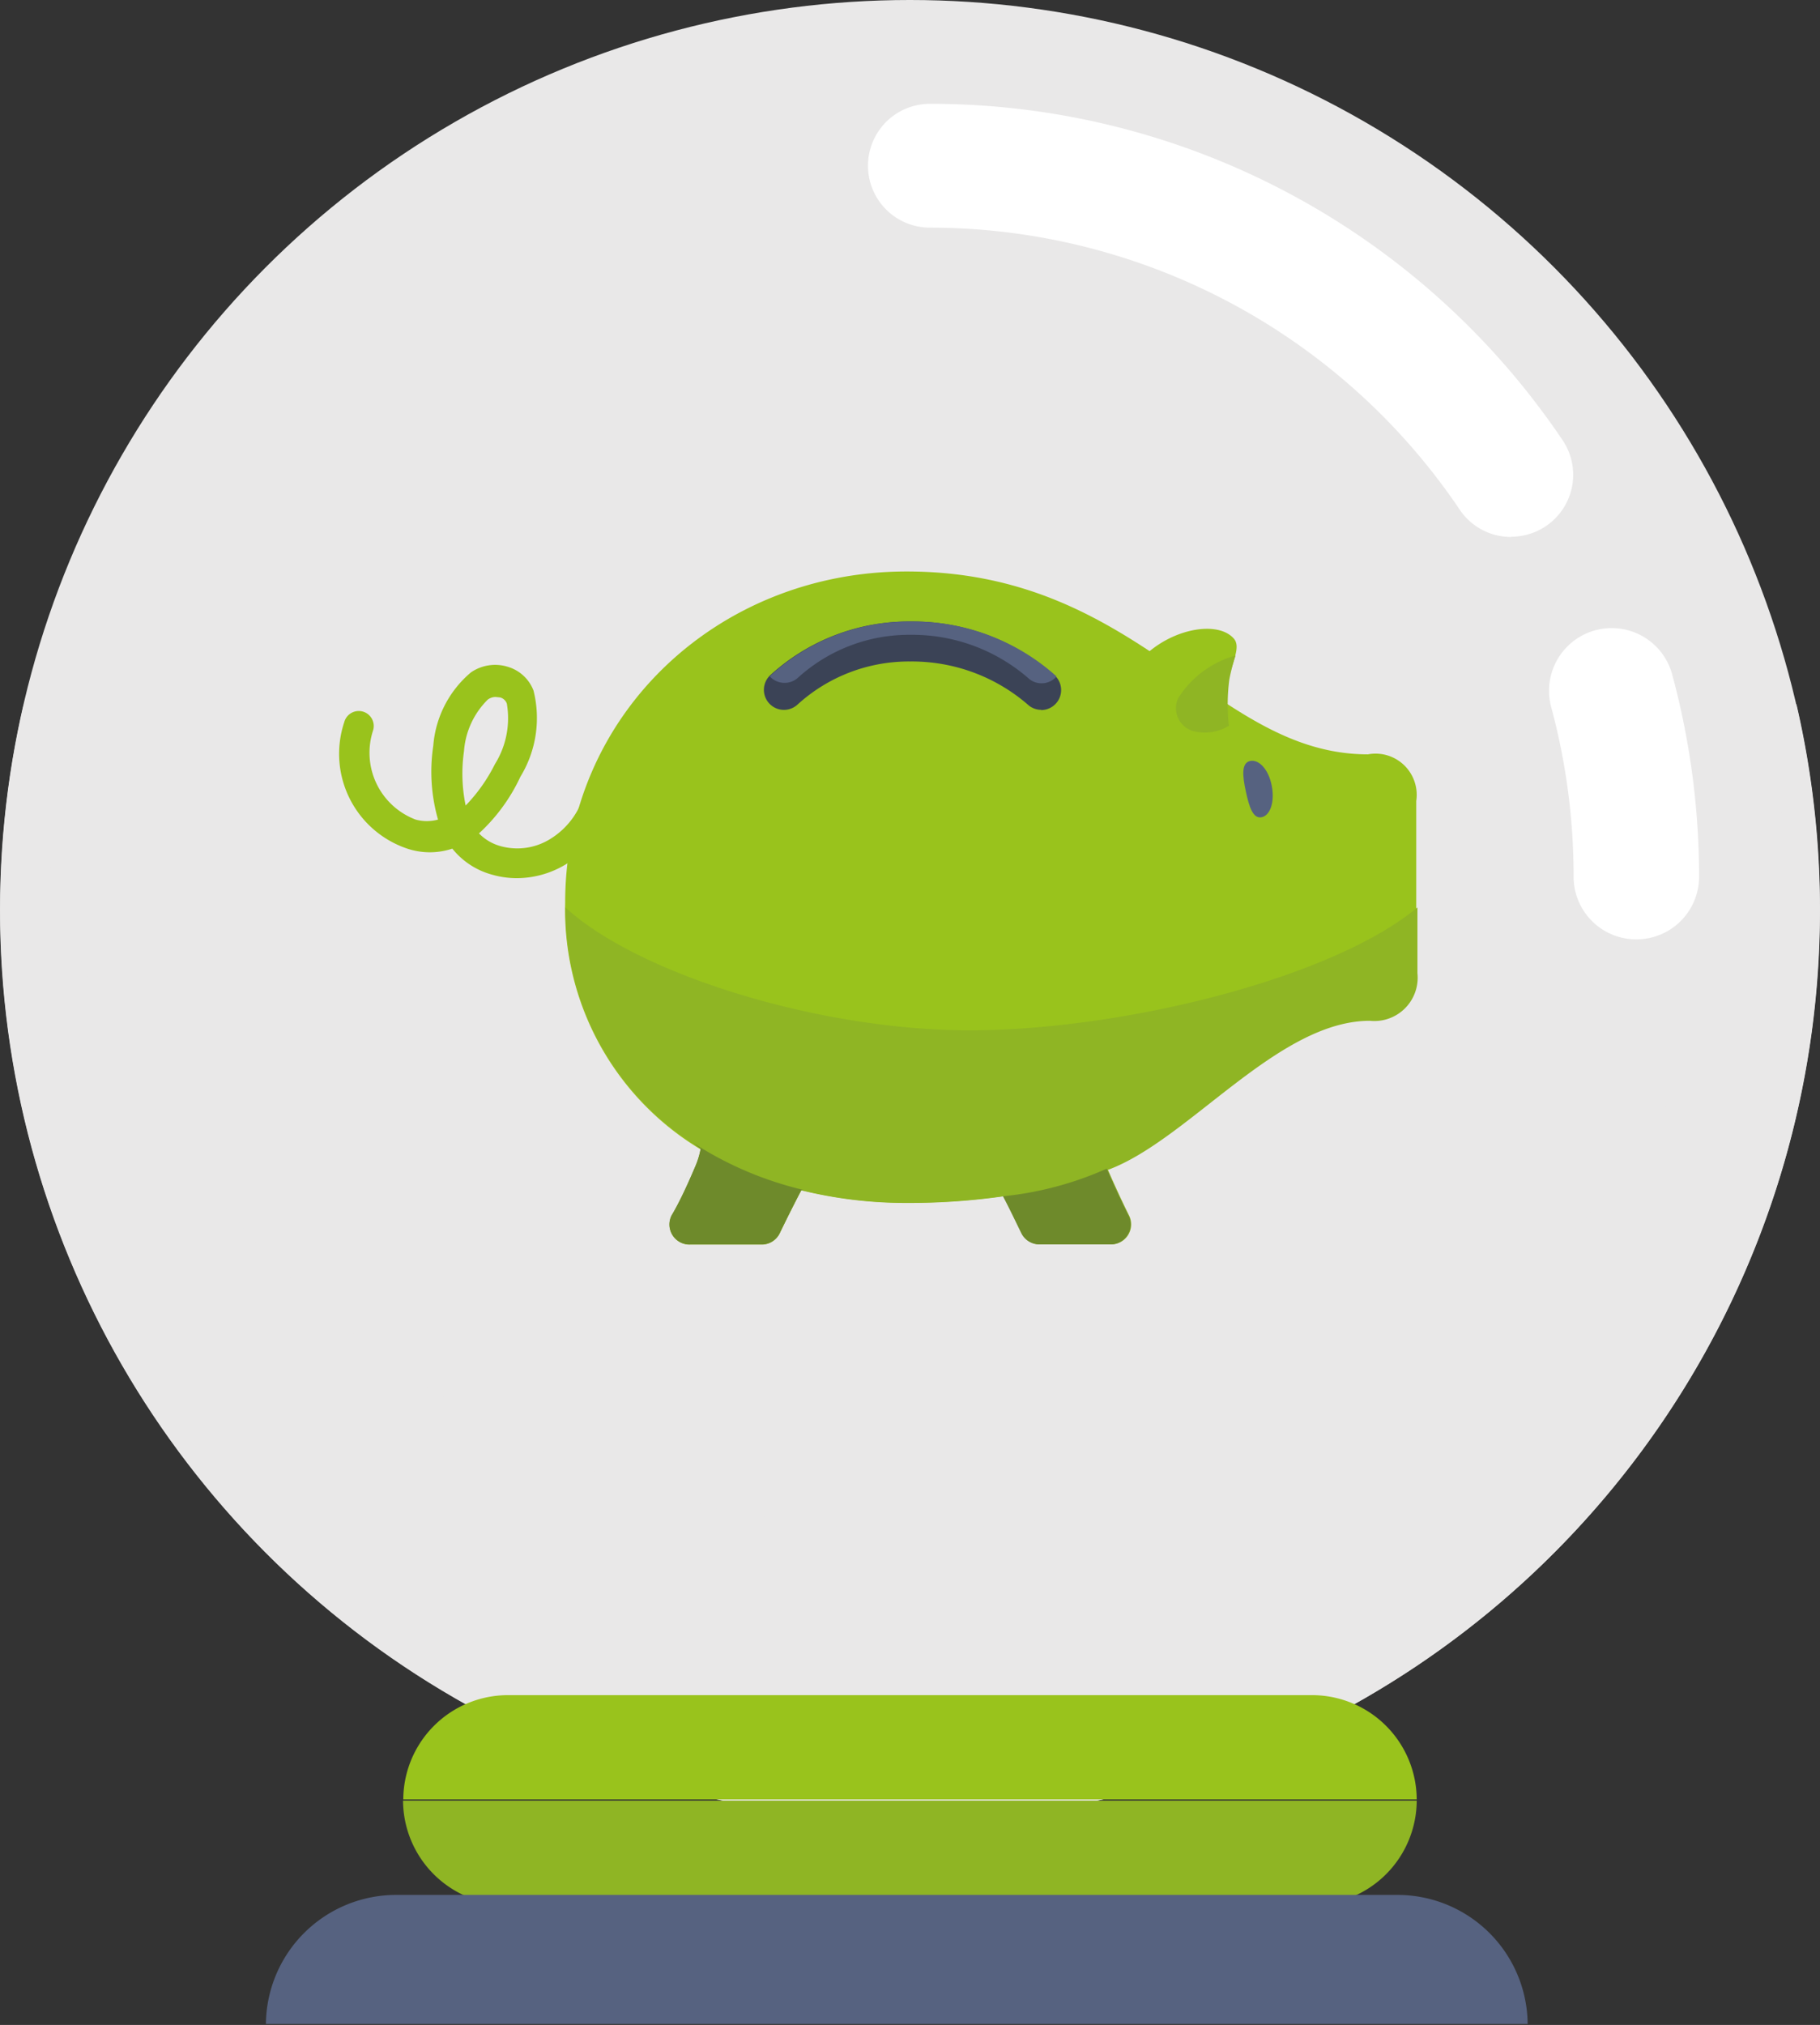 <svg xmlns="http://www.w3.org/2000/svg" viewBox="0 0 76.45 85.04"><rect x="0" y="0" width="76.45" height="85.04" fill="#333333" stroke="none"/><defs><style>.cls-1{isolation:isolate;}.cls-2{fill:#e9e8e8;mix-blend-mode:multiply;}.cls-3{fill:#99c31c;}.cls-4{fill:#8fb524;}.cls-5{fill:#566280;}.cls-6{fill:#fff;}.cls-7{fill:#3b4356;}.cls-8{fill:#6e8a2b;}</style></defs><title>Fichier 41</title><g class="cls-1"><g id="Calque_2" data-name="Calque 2"><g id="PART"><circle class="cls-2" cx="38.22" cy="38.22" r="38.22"/><path class="cls-2" d="M75.45,29.57A37.32,37.32,0,0,1,1,29.57a38.22,38.22,0,1,0,74.46,0Z"/><path class="cls-3" d="M55.13,71.19H21.32a4.4,4.4,0,0,0-4.38,4.38H59.51A4.4,4.4,0,0,0,55.13,71.19Z"/><path class="cls-4" d="M21.32,80H55.13a4.4,4.4,0,0,0,4.38-4.38H16.93A4.4,4.4,0,0,0,21.32,80Z"/><path class="cls-5" d="M58.72,79.58H16.63A5.47,5.47,0,0,0,11.17,85h53A5.47,5.47,0,0,0,58.72,79.58Z"/><path class="cls-6" d="M68.73,39.45a2.63,2.63,0,0,1-2.63-2.63,27.24,27.24,0,0,0-.94-7.12,2.63,2.63,0,1,1,5.08-1.38,32.52,32.52,0,0,1,1.13,8.5A2.63,2.63,0,0,1,68.73,39.45Z"/><path class="cls-6" d="M25.65,52.84l-.16-.1Z"/><path class="cls-3" d="M51.56,30.75l-4.14-2.4c1.08-1.81,3.6-2.43,4.4-1.54.34.37-.11,1.06-.25,1.91A9,9,0,0,0,51.56,30.75Z"/><path class="cls-3" d="M57.46,31.68C51,31.68,47.89,24,38.08,24c-7.92,0-14.34,6-14.34,13.91a11.73,11.73,0,0,0,5.69,10.36,3.3,3.3,0,0,1-.22.73c-.36.85-.69,1.55-1,2.07A.84.84,0,0,0,29,52.26h3a.84.84,0,0,0,.75-.47c.25-.52.66-1.34.91-1.81a18.29,18.29,0,0,0,4.44.53,27.94,27.94,0,0,0,4.06-.28c.25.47.56,1.12.77,1.55a.84.84,0,0,0,.75.47h3A.84.84,0,0,0,47.38,51c-.25-.5-.55-1.14-.89-1.92,3.38-1.25,7.13-6.26,11-6.26a1.82,1.82,0,0,0,2-2V33.64A1.73,1.73,0,0,0,57.46,31.68Z"/><path class="cls-7" d="M43.74,29.81a.84.84,0,0,1-.51-.17,7.44,7.44,0,0,0-5-1.86,6.94,6.94,0,0,0-4.73,1.81.84.84,0,0,1-1.14-1.24,8.62,8.62,0,0,1,5.88-2.25,9,9,0,0,1,6,2.21.84.84,0,0,1-.51,1.51Z"/><path class="cls-5" d="M33.51,28.47a6.94,6.94,0,0,1,4.73-1.81,7.44,7.44,0,0,1,5,1.86.83.83,0,0,0,1.14-.11l-.11-.1a9,9,0,0,0-6-2.21,8.62,8.62,0,0,0-5.88,2.25l-.05.06h0A.84.84,0,0,0,33.51,28.47Z"/><path class="cls-4" d="M23.75,38.11a11.71,11.71,0,0,0,5.69,10.13,3.3,3.3,0,0,1-.22.73c-.36.85-.69,1.55-1,2.07A.84.84,0,0,0,29,52.27h3a.84.84,0,0,0,.75-.47c.25-.52.66-1.34.91-1.81a18.29,18.29,0,0,0,4.44.53,27.94,27.94,0,0,0,4.06-.28c.25.47.56,1.12.77,1.55a.84.84,0,0,0,.75.47h3a.84.84,0,0,0,.75-1.21c-.25-.5-.55-1.14-.89-1.92,3.38-1.25,7.13-6.26,11-6.26a1.82,1.82,0,0,0,2-2V38.11c-3.61,3-12.44,5.16-18.81,5.16S26.77,40.89,23.75,38.11Z"/><path class="cls-8" d="M42.13,50.24c.25.47.56,1.12.77,1.55a.84.84,0,0,0,.75.47h3A.84.84,0,0,0,47.38,51c-.25-.5-.55-1.14-.89-1.92A14.16,14.16,0,0,1,42.13,50.24Z"/><path class="cls-8" d="M29.43,48.24a3.3,3.3,0,0,1-.22.73c-.36.85-.69,1.55-1,2.07A.84.84,0,0,0,29,52.26h3a.84.84,0,0,0,.75-.47c.25-.52.66-1.34.91-1.81l.12,0a14.77,14.77,0,0,1-4.69-2Z"/><path class="cls-5" d="M53.42,33c.13.65-.05,1.24-.42,1.32s-.53-.44-.67-1.09-.19-1.19.18-1.27S53.29,32.31,53.42,33Z"/><path class="cls-4" d="M51.64,28.53a8,8,0,0,1,.26-1,4.16,4.16,0,0,0-2.41,1.79,1,1,0,0,0,.62,1.38,1.94,1.94,0,0,0,1.51-.22A8,8,0,0,1,51.64,28.53Z"/><path class="cls-3" d="M21.72,36.88a3.77,3.77,0,0,1-1.06-.15A3.22,3.22,0,0,1,19,35.64a3,3,0,0,1-1.89,0,4.2,4.2,0,0,1-2.65-5.31.63.63,0,1,1,1.21.35,3,3,0,0,0,1.79,3.74,1.76,1.76,0,0,0,.94,0,7.29,7.29,0,0,1-.2-3.1,4.48,4.48,0,0,1,1.58-3.08,1.79,1.79,0,0,1,1.54-.24,1.66,1.66,0,0,1,1.09,1,4.73,4.73,0,0,1-.55,3.62A7.57,7.57,0,0,1,20.12,35a2,2,0,0,0,.89.53,2.62,2.62,0,0,0,2.11-.3,3.25,3.25,0,0,0,1.42-1.88.63.63,0,1,1,1.21.35,4.51,4.51,0,0,1-2,2.61A4,4,0,0,1,21.72,36.88Zm-.91-7.61a.57.57,0,0,0-.32.11,3.39,3.39,0,0,0-1,2.17,6.61,6.61,0,0,0,.07,2.28,7,7,0,0,0,1.23-1.74,3.64,3.64,0,0,0,.5-2.54.41.41,0,0,0-.28-.26Z"/><path class="cls-6" d="M63.48,22.55a2.59,2.59,0,0,1-2.16-1.14A26.85,26.85,0,0,0,39.06,9.56a2.6,2.6,0,0,1,0-5.2A32,32,0,0,1,65.64,18.49a2.6,2.6,0,0,1-2.15,4.05Z"/></g></g></g></svg>